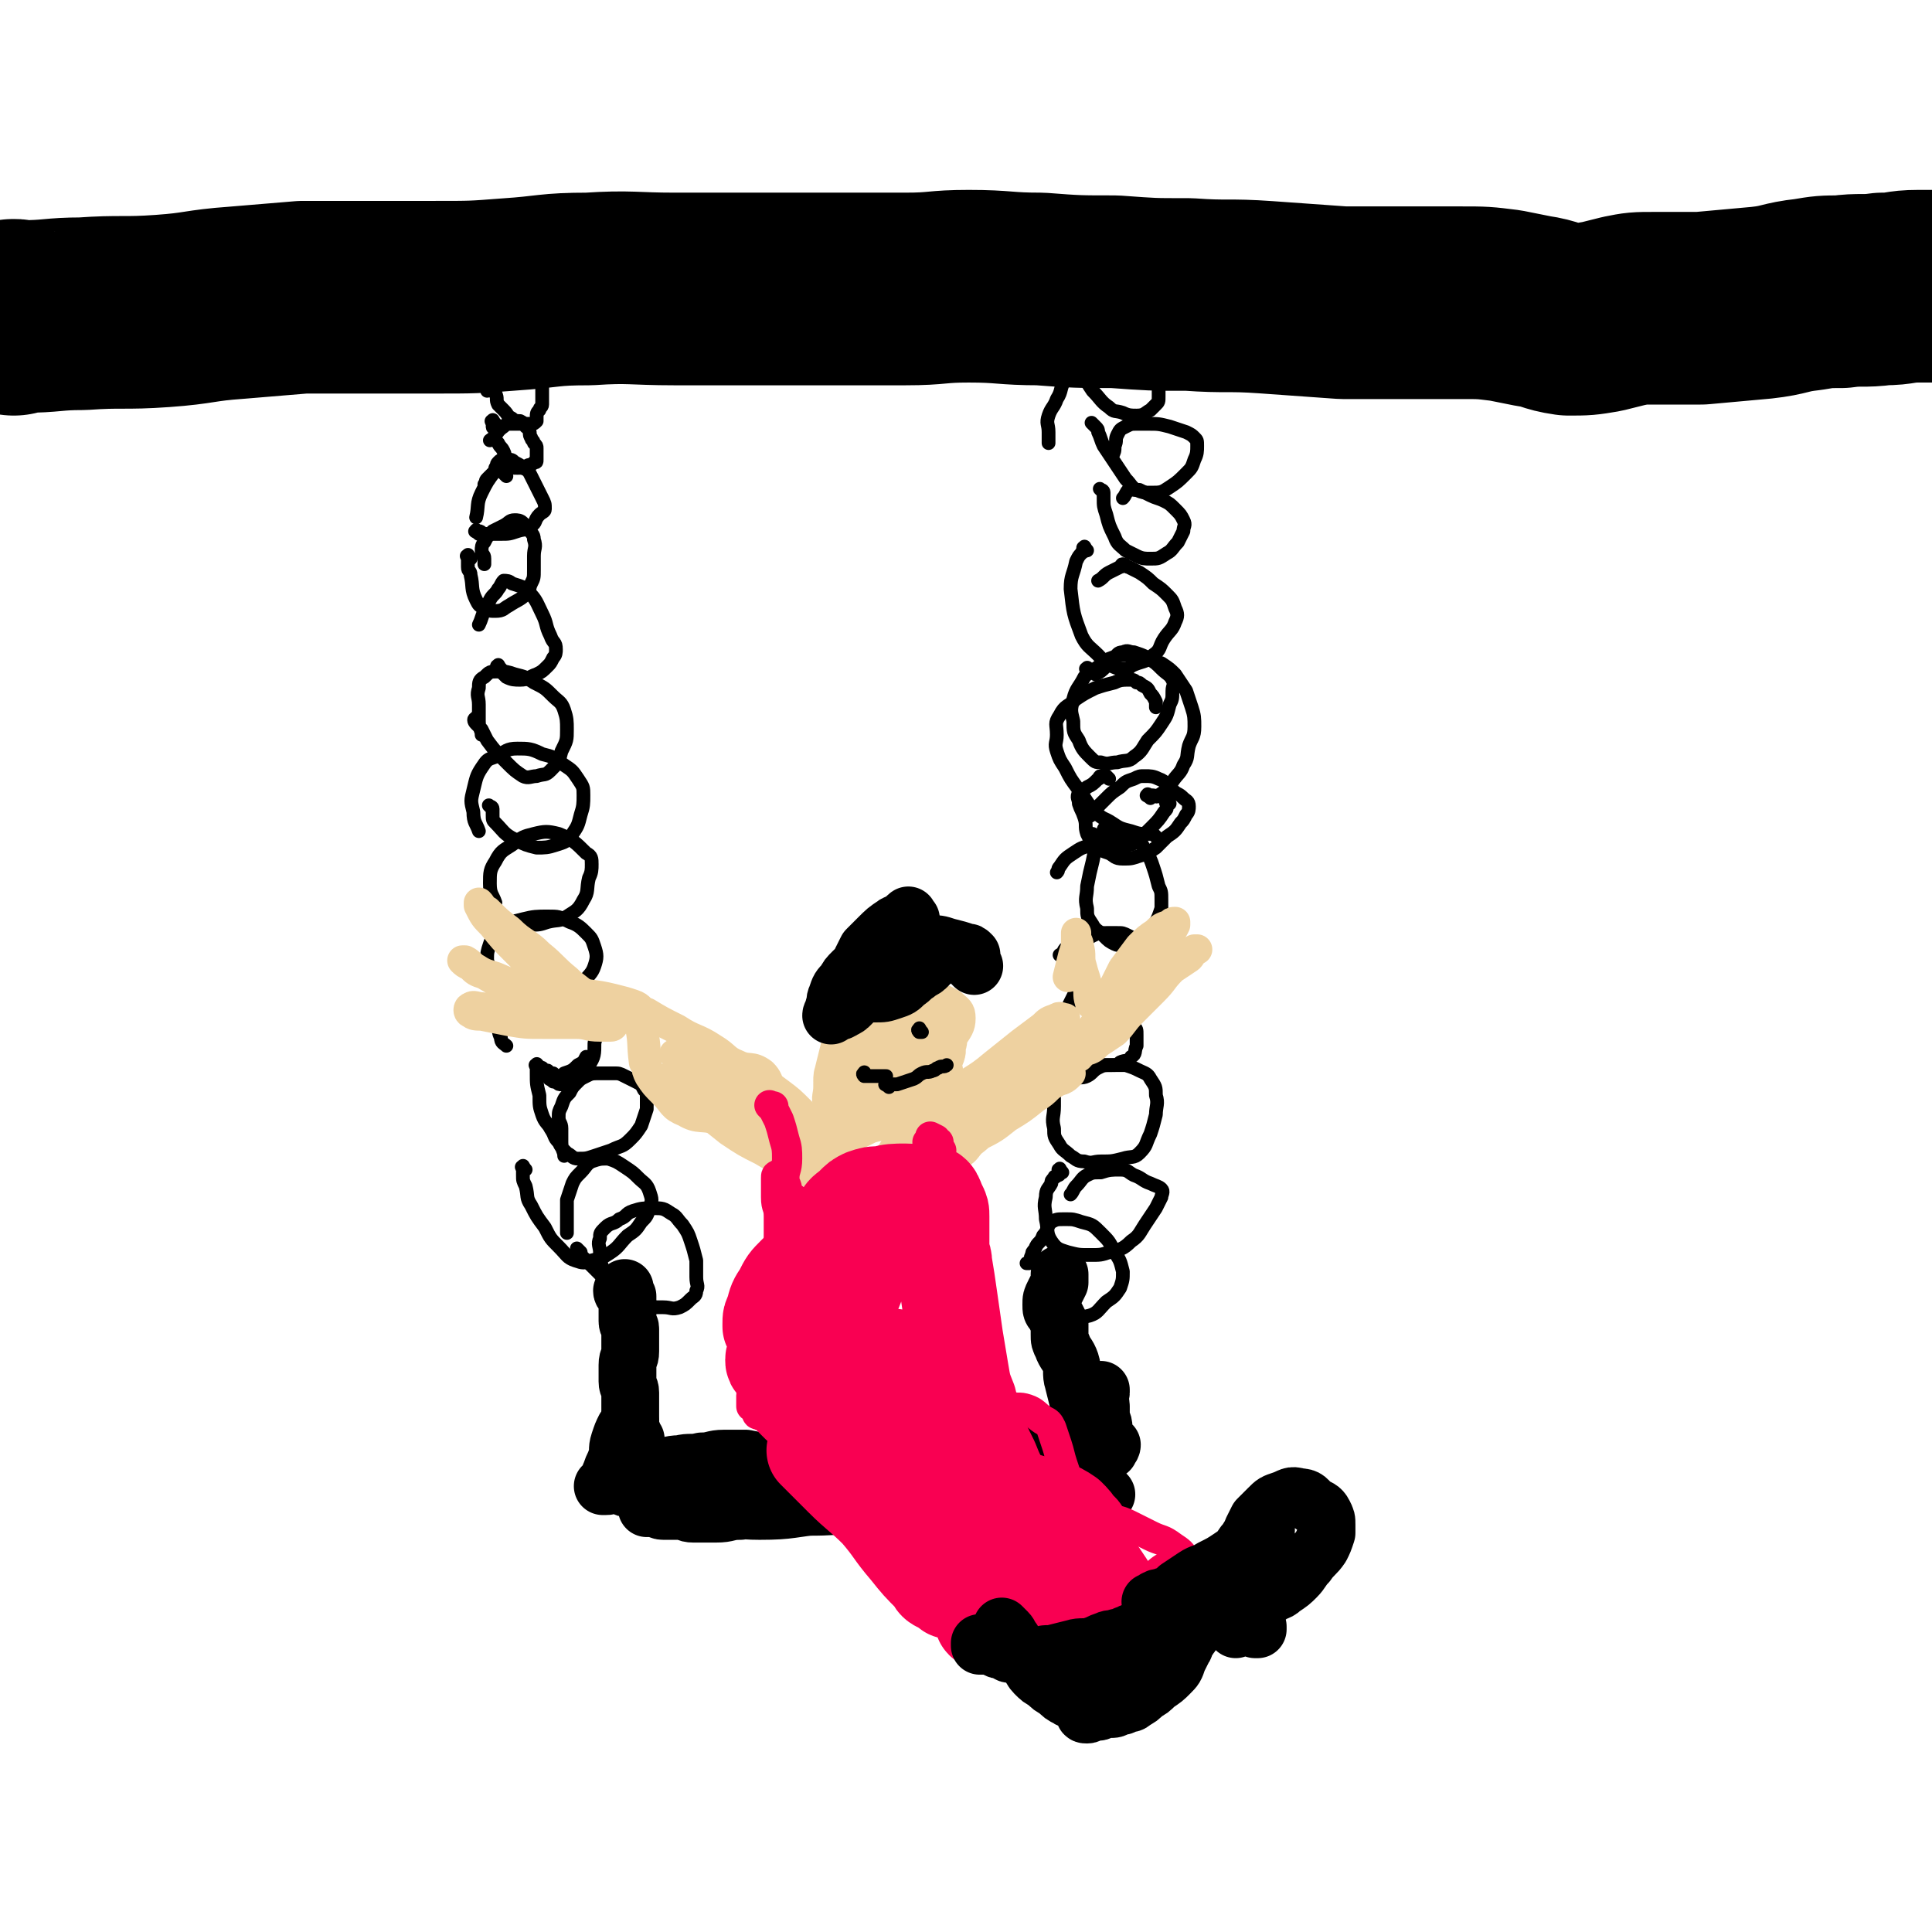 <svg viewBox='0 0 702 702' version='1.1' xmlns='http://www.w3.org/2000/svg' xmlns:xlink='http://www.w3.org/1999/xlink'><g fill='none' stroke='#000000' stroke-width='5' stroke-linecap='round' stroke-linejoin='round'><path d='M179,129c-1,-1 -2,-1 -1,-1 0,-1 1,0 1,0 0,0 0,1 0,1 0,1 0,1 0,1 0,1 0,1 0,2 0,4 0,4 0,7 0,2 1,2 1,4 1,2 0,2 1,4 1,1 1,1 2,2 2,2 1,2 3,3 1,1 2,1 3,1 2,1 1,1 3,1 0,0 1,0 1,0 1,0 1,0 2,-1 0,0 0,-1 0,-1 0,-2 0,-2 1,-3 0,-1 1,-1 1,-2 0,-1 0,-1 0,-3 0,-2 0,-2 0,-4 0,-1 0,-2 0,-3 -1,-2 -1,-2 -2,-4 -1,-1 0,-2 -1,-3 -1,-1 -1,-1 -2,-2 -1,-1 -1,-1 -2,-1 -1,0 -1,0 -2,0 -1,0 -1,0 -2,0 -1,0 -1,0 -2,0 -1,0 -1,0 -2,0 0,0 -1,0 -1,0 0,0 0,1 0,1 0,1 0,1 0,1 0,1 0,1 -1,2 0,1 0,1 -1,2 0,1 -1,1 -1,2 -1,2 -1,2 -1,4 0,1 0,2 0,3 '/><path d='M180,154c-1,-1 -1,-2 -1,-1 -1,0 0,0 0,1 0,0 0,1 0,1 0,1 1,0 1,1 0,0 0,1 0,1 0,1 0,1 0,2 0,1 0,1 1,2 1,2 1,1 2,3 1,2 0,3 2,5 1,1 1,1 3,1 2,0 2,0 4,-1 1,0 1,0 2,-1 1,0 1,0 1,-1 0,-1 0,-1 0,-2 0,-1 0,-1 0,-2 0,-1 0,-1 -1,-2 0,-1 -1,-1 -1,-2 -1,-1 0,-2 -1,-3 0,-1 0,0 -1,-1 0,0 0,-1 -1,-1 -1,0 -1,0 -2,0 -1,0 -1,0 -2,0 -2,0 -2,0 -3,1 -3,2 -2,3 -5,5 '/><path d='M184,173c-1,-1 -1,-1 -1,-1 -1,-1 0,0 0,0 0,-1 0,-1 -1,-2 0,0 -1,0 -1,0 -1,0 -1,0 -1,1 -3,4 -3,4 -5,8 -2,4 -1,5 -2,9 '/><path d='M174,194c-1,-1 -2,-1 -1,-1 0,-1 0,0 1,0 1,0 1,1 2,1 3,0 3,0 6,0 3,0 3,0 6,-1 3,-1 3,0 5,-2 2,-1 1,-2 3,-4 1,-1 2,-1 2,-2 0,-2 0,-2 -1,-4 -1,-2 -1,-2 -2,-4 -1,-2 -1,-2 -2,-4 -1,-2 -1,-2 -3,-3 -1,-1 -1,-1 -3,-2 -1,-1 -1,-1 -3,-1 0,0 -1,0 -1,0 -1,0 -1,0 -2,1 -1,1 0,1 -1,2 0,1 0,1 -1,2 -1,1 -1,1 -2,2 -1,1 0,1 -1,2 '/><path d='M171,203c-1,-1 -1,-2 -1,-1 -1,0 0,0 0,1 0,1 0,2 0,3 0,2 1,1 1,3 1,4 0,5 2,9 1,2 1,2 3,3 2,1 2,1 4,1 3,0 3,-1 5,-2 3,-2 4,-2 6,-4 2,-2 1,-2 2,-4 1,-2 1,-2 1,-5 0,-2 0,-2 0,-5 0,-3 1,-3 0,-6 0,-2 -1,-2 -2,-4 -1,-1 -1,-1 -2,-2 -1,-1 -2,-1 -3,-1 -2,0 -2,1 -4,2 -2,1 -2,1 -4,2 -2,2 -2,2 -3,4 -1,1 -1,2 -1,3 0,2 1,1 1,3 0,1 0,1 0,2 '/><path d='M182,243c-1,-1 -1,-2 -1,-1 -1,0 0,0 0,1 0,1 1,1 1,1 1,1 1,1 2,2 2,1 3,1 5,1 3,0 3,-1 6,-2 2,-1 2,-1 4,-3 1,-1 1,-1 2,-3 1,-1 1,-2 1,-3 0,-3 -1,-2 -2,-5 -2,-4 -1,-4 -3,-8 -2,-4 -2,-5 -5,-8 -2,-2 -3,-2 -6,-3 -1,-1 -2,-1 -3,-1 -1,1 -1,2 -2,3 -1,2 -2,2 -3,4 -1,2 -1,2 -2,4 -1,2 -1,3 -2,5 '/><path d='M174,262c-1,-1 -1,-2 -1,-1 -1,0 -1,1 0,2 1,1 1,1 2,2 1,2 1,2 2,4 3,4 3,4 7,8 3,3 3,3 6,5 2,1 3,0 5,0 3,-1 3,0 5,-2 3,-3 3,-3 4,-7 2,-4 2,-4 2,-8 0,-3 0,-4 -1,-7 -1,-3 -2,-3 -4,-5 -3,-3 -3,-3 -7,-5 -3,-2 -3,-2 -7,-3 -3,-1 -3,-1 -6,-1 -3,0 -3,0 -5,2 -2,1 -2,2 -2,4 -1,3 0,3 0,6 0,3 0,3 0,6 0,3 1,3 1,5 '/><path d='M179,294c-1,-1 -2,-2 -1,-1 0,0 1,0 1,1 0,1 0,1 0,2 0,2 0,2 1,3 3,3 3,4 7,6 4,2 4,2 8,3 3,0 4,0 7,-1 3,-1 4,-1 6,-4 2,-3 2,-3 3,-7 1,-3 1,-4 1,-7 0,-3 0,-3 -2,-6 -2,-3 -2,-3 -5,-5 -4,-3 -4,-3 -8,-4 -4,-2 -5,-2 -9,-2 -4,0 -4,1 -8,3 -3,1 -3,1 -5,4 -2,3 -2,4 -3,8 -1,4 -1,4 0,8 0,4 1,4 2,7 '/><path d='M190,336c-1,-1 -2,-1 -1,-1 0,-1 0,0 1,0 2,1 1,1 3,1 3,0 3,0 6,-1 4,-1 4,0 7,-2 3,-2 4,-2 6,-6 2,-3 1,-4 2,-8 1,-2 1,-3 1,-5 0,-2 0,-3 -2,-4 -4,-4 -5,-5 -10,-7 -4,-1 -5,-1 -9,0 -4,1 -4,1 -8,4 -3,2 -4,2 -6,6 -2,3 -2,4 -2,8 0,4 1,4 2,7 '/><path d='M193,352c-1,-1 -1,-1 -1,-1 -1,-1 0,0 0,0 0,1 0,1 0,2 0,1 0,1 0,2 1,3 1,3 2,5 2,2 2,3 4,4 2,1 2,0 4,0 3,-1 3,0 5,-2 3,-2 3,-2 5,-5 2,-3 3,-3 4,-6 1,-3 1,-4 0,-7 -1,-3 -1,-3 -3,-5 -2,-2 -3,-3 -6,-4 -4,-2 -4,-2 -8,-2 -4,0 -5,0 -9,1 -4,1 -5,1 -8,4 -3,2 -3,2 -4,5 -1,3 -1,3 -1,6 1,3 1,3 3,6 1,1 2,1 3,2 '/><path d='M201,393c-1,-1 -2,-1 -1,-1 0,-1 0,0 1,0 1,0 0,1 1,1 1,1 1,1 2,1 2,0 3,0 5,-2 3,-2 3,-2 5,-5 2,-3 2,-4 2,-8 1,-4 1,-5 0,-9 0,-3 0,-3 -2,-6 -2,-3 -2,-4 -5,-5 -3,-2 -4,-1 -8,-1 -5,0 -5,0 -9,2 -4,2 -3,3 -6,6 -2,3 -3,3 -4,6 -1,2 -1,3 0,5 0,2 1,2 2,3 '/><path d='M197,389c-1,-1 -2,-1 -1,-1 0,-1 0,0 1,0 0,0 0,0 0,0 1,1 1,1 2,1 1,1 1,1 2,1 1,1 1,1 2,1 1,0 1,0 2,-1 3,-1 3,-1 5,-3 2,-1 2,-1 3,-3 '/><path d='M196,388c-1,-1 -1,-2 -1,-1 -1,0 0,0 0,1 0,0 0,1 0,1 0,1 0,1 0,1 0,4 0,4 1,8 0,4 0,4 1,7 1,3 2,3 3,5 2,3 1,3 3,5 1,2 1,2 3,4 2,1 2,2 4,2 3,0 3,0 6,-1 3,-1 3,-1 6,-2 4,-2 4,-1 7,-4 2,-2 2,-2 4,-5 1,-3 1,-3 2,-6 0,-2 0,-2 0,-4 0,-2 0,-2 -1,-3 -1,-2 -1,-2 -3,-3 -2,-1 -2,-1 -4,-2 -2,-1 -2,-1 -4,-1 -2,0 -3,0 -5,0 -3,0 -3,0 -5,1 -2,1 -2,1 -3,2 -2,2 -2,2 -3,4 -2,2 -2,2 -3,5 -1,2 -1,2 -1,4 0,2 1,2 1,4 0,2 0,3 0,5 0,3 1,3 1,5 '/><path d='M191,425c-1,-1 -1,-2 -1,-1 -1,0 0,0 0,1 0,1 0,1 0,2 0,2 0,2 1,4 1,4 0,4 2,7 2,4 2,4 5,8 2,4 2,4 5,7 3,3 3,4 6,5 3,1 3,1 6,0 4,-1 4,-1 7,-3 3,-2 3,-3 6,-6 3,-2 3,-2 5,-5 2,-2 2,-2 3,-5 1,-3 1,-3 0,-6 -1,-3 -2,-3 -4,-5 -2,-2 -2,-2 -5,-4 -3,-2 -3,-2 -6,-3 -3,0 -3,0 -6,1 -2,1 -2,2 -4,4 -2,2 -2,2 -3,4 -1,3 -1,3 -2,6 0,2 0,3 0,5 0,3 0,3 0,5 0,1 0,1 0,2 '/><path d='M211,455c-1,-1 -2,-2 -1,-1 0,0 0,0 1,1 0,0 0,1 0,1 1,1 1,1 2,2 3,3 3,3 6,6 4,3 4,3 8,6 3,2 3,3 7,4 3,1 3,1 7,1 3,0 3,1 6,0 2,-1 2,-1 4,-3 1,-1 2,-1 2,-3 1,-2 0,-2 0,-5 0,-3 0,-3 0,-6 -1,-4 -1,-4 -2,-7 -1,-3 -1,-3 -3,-6 -2,-2 -2,-3 -4,-4 -3,-2 -3,-2 -7,-2 -3,0 -4,0 -7,1 -3,1 -2,2 -5,3 -2,2 -3,1 -5,3 -2,2 -2,2 -2,4 -1,2 0,3 0,5 0,3 0,3 1,6 1,4 1,4 3,7 1,3 2,3 3,6 '/><path d='M392,130c-1,-1 -1,-1 -1,-1 -1,-1 0,-1 0,-1 0,1 0,1 0,2 1,3 1,3 2,5 2,4 2,4 4,7 3,3 3,4 6,6 2,2 2,1 5,2 2,1 3,1 5,1 3,0 3,-1 5,-2 1,-1 1,-1 2,-2 1,-1 1,-1 1,-3 0,-1 0,-2 0,-3 -1,-3 -1,-3 -2,-5 -1,-3 -1,-3 -3,-5 -2,-1 -2,-1 -5,-1 -3,0 -4,0 -7,0 -4,0 -4,0 -7,1 -3,1 -4,0 -6,2 -3,2 -2,2 -4,5 -2,3 -1,4 -3,7 -1,3 -2,3 -3,6 -1,3 0,3 0,6 0,2 0,2 0,4 '/><path d='M398,155c-1,-1 -2,-2 -1,-1 0,0 0,0 1,1 1,1 1,1 1,2 1,2 1,3 2,5 2,3 2,3 4,6 2,3 2,3 4,6 2,2 2,3 4,4 2,1 3,1 5,1 4,0 4,0 7,-2 3,-2 3,-2 6,-5 2,-2 2,-2 3,-5 1,-2 1,-3 1,-5 0,-2 0,-2 -1,-3 -1,-1 -1,-1 -3,-2 -3,-1 -3,-1 -6,-2 -4,-1 -4,-1 -8,-1 -2,0 -2,0 -4,0 -2,0 -2,0 -4,1 -2,1 -2,1 -3,3 -1,2 0,2 -1,4 0,2 0,2 -1,4 '/><path d='M401,179c-1,-1 -2,-2 -1,-1 0,0 1,0 1,1 0,1 0,1 0,2 0,3 0,3 1,6 1,4 1,4 3,8 1,3 2,3 4,5 2,1 2,1 4,2 2,1 3,1 5,1 3,0 3,0 6,-2 2,-1 2,-2 4,-4 1,-2 1,-2 2,-4 0,-2 1,-2 0,-4 -1,-2 -1,-2 -3,-4 -2,-2 -2,-2 -4,-3 -2,-1 -3,-1 -5,-2 -2,-1 -2,-1 -4,-2 -1,0 -1,0 -2,0 -1,0 -1,-1 -2,0 -1,1 -1,2 -2,3 '/><path d='M395,200c-1,-1 -1,-2 -1,-1 -1,0 0,0 0,1 0,1 -1,0 -1,1 -1,1 -1,1 -2,3 -1,5 -2,5 -2,10 1,9 1,9 4,17 2,4 3,4 6,7 2,2 2,3 5,4 2,1 3,1 5,1 1,0 1,0 2,-1 4,-2 5,-1 8,-4 3,-2 2,-3 4,-6 2,-3 3,-3 4,-6 1,-2 1,-3 0,-5 -1,-3 -1,-3 -3,-5 -2,-2 -2,-2 -5,-4 -2,-2 -2,-2 -5,-4 -2,-1 -2,-1 -4,-2 -1,0 -1,-1 -2,-1 -1,0 0,1 -1,1 -2,1 -2,1 -4,2 -2,1 -2,2 -4,3 '/><path d='M396,244c-1,-1 -1,-2 -1,-1 -1,0 0,0 0,1 0,1 0,1 -1,2 -2,4 -3,4 -4,8 -1,4 -1,4 0,8 0,4 0,4 2,7 1,3 2,4 4,6 2,2 2,2 4,2 3,1 3,0 6,0 3,-1 4,0 6,-2 3,-2 3,-3 5,-6 3,-3 3,-3 5,-6 2,-3 2,-3 3,-7 1,-2 1,-2 1,-5 0,-2 1,-2 0,-4 -1,-2 -2,-2 -4,-4 -2,-2 -2,-2 -5,-4 -2,-1 -2,-1 -5,-2 -2,0 -2,-1 -4,0 -2,0 -2,1 -3,2 -2,1 -1,2 -3,3 -2,2 -2,2 -4,3 '/><path d='M420,304c-1,-1 -1,-1 -1,-1 -1,-1 -1,0 -1,0 0,0 -1,0 -1,0 -3,0 -3,0 -6,-1 -4,-1 -4,-1 -7,-3 -3,-2 -3,-1 -6,-4 -3,-3 -3,-4 -6,-8 -3,-4 -3,-4 -5,-8 -2,-3 -2,-3 -3,-6 -1,-3 0,-3 0,-6 0,-4 -1,-4 1,-7 2,-4 3,-3 6,-6 3,-2 3,-2 7,-4 3,-1 3,-1 7,-2 2,-1 3,-1 5,-1 2,0 2,0 3,1 1,0 1,0 2,1 2,1 2,1 3,3 1,1 1,1 2,3 0,1 0,1 0,2 '/><path d='M425,292c-1,-1 -1,-2 -1,-1 -1,0 0,1 0,2 0,1 0,1 -1,2 -2,3 -2,3 -5,6 -2,2 -2,2 -5,4 -1,1 -1,2 -3,2 -2,1 -2,1 -4,0 -3,-1 -3,-2 -6,-3 -1,-1 -2,0 -3,-1 -1,0 -1,0 -2,-1 '/><path d='M418,290c-1,-1 -2,-1 -1,-1 0,-1 0,0 1,0 0,0 1,0 1,0 1,0 1,1 2,0 3,-2 3,-2 5,-5 2,-3 3,-3 4,-6 2,-3 1,-3 2,-7 1,-3 2,-3 2,-7 0,-3 0,-4 -1,-7 -1,-3 -1,-3 -2,-6 -2,-3 -2,-3 -4,-6 -2,-2 -2,-2 -5,-4 -3,-1 -3,-1 -6,-2 -3,-1 -3,-1 -6,-1 -3,0 -3,0 -6,1 -3,1 -3,2 -6,4 '/><path d='M403,283c-1,-1 -1,-1 -1,-1 -1,-1 -1,0 -2,0 -1,0 0,1 -1,1 -2,2 -2,2 -4,3 -1,1 -2,1 -3,2 -1,2 0,2 0,4 1,3 1,2 2,5 1,3 0,3 1,6 1,2 1,2 3,4 2,2 2,2 5,3 2,1 2,2 5,2 3,0 3,0 6,-1 3,-1 3,-1 6,-3 2,-2 2,-2 4,-4 3,-2 3,-2 5,-5 1,-1 1,-1 2,-3 1,-1 1,-2 1,-3 0,-2 -1,-2 -2,-3 -2,-2 -2,-1 -4,-3 -3,-2 -2,-3 -5,-4 -2,-1 -3,-1 -5,-1 -2,0 -2,0 -4,1 -3,1 -3,1 -5,3 -3,2 -3,2 -5,4 -2,2 -2,2 -4,4 -1,2 -1,2 -3,3 '/><path d='M404,301c-1,-1 -1,-2 -1,-1 -1,0 0,0 0,1 0,0 0,0 0,0 0,0 -1,0 -1,0 -1,0 -1,0 -1,1 -1,1 -1,1 -1,2 -2,4 -2,4 -3,9 -1,4 -1,4 -2,9 0,4 -1,4 0,8 0,3 0,3 2,6 1,2 2,2 4,4 2,2 2,2 4,3 2,1 3,0 5,0 2,0 2,0 4,-1 2,-1 2,-1 3,-3 2,-2 2,-2 3,-4 1,-2 1,-2 2,-5 0,-1 0,-2 0,-3 0,-3 0,-3 -1,-5 -1,-4 -1,-4 -2,-7 -1,-3 -1,-3 -3,-6 -1,-2 -1,-3 -3,-4 -2,-1 -2,-1 -4,-1 -3,0 -3,0 -6,1 -3,1 -3,1 -6,2 -4,1 -4,1 -7,3 -3,2 -3,2 -5,5 -1,1 0,1 -1,2 '/><path d='M396,340c-1,-1 -1,-2 -1,-1 -1,0 -1,0 -1,1 0,1 -1,0 -1,1 -1,1 -1,1 -1,3 0,4 0,4 0,8 1,5 1,5 2,9 1,3 0,4 2,6 2,2 2,2 5,3 2,1 3,1 5,0 3,-1 3,-1 5,-3 2,-2 2,-2 3,-5 1,-3 1,-3 2,-7 0,-2 0,-3 0,-5 0,-2 0,-2 -1,-4 -1,-2 -1,-2 -2,-4 -1,-1 -1,-1 -3,-2 -2,-1 -2,-1 -4,-1 -2,0 -2,0 -4,0 -3,0 -3,0 -5,1 -2,1 -1,1 -3,2 -3,1 -3,1 -6,2 -2,1 -1,2 -3,3 '/><path d='M415,367c-1,-1 -1,-1 -1,-1 -1,-1 0,-1 0,-1 0,0 -1,0 -1,0 -1,0 0,0 -1,-1 0,0 0,-1 -1,-1 -1,-1 -1,-1 -2,-1 -3,-2 -3,-2 -7,-3 -3,-1 -4,-1 -7,-1 -2,0 -2,1 -4,2 -1,2 -1,2 -2,4 -1,2 -1,2 -1,4 0,3 0,4 0,7 0,2 0,2 0,4 1,2 0,2 2,4 2,2 2,2 5,3 2,1 2,1 5,1 2,0 2,0 4,0 2,0 2,0 3,-1 2,-1 3,0 4,-2 2,-1 1,-2 2,-4 0,-2 0,-2 0,-4 0,-2 0,-2 -1,-3 -1,-1 -1,-1 -2,-2 -1,-1 -2,-1 -3,-2 -1,-1 -1,-1 -2,-2 -1,-1 -2,-1 -3,-1 -2,0 -2,1 -3,2 -2,1 -1,2 -3,3 -1,2 -1,2 -3,3 -1,1 -1,1 -2,2 '/><path d='M384,396c-1,-1 -1,-2 -1,-1 -1,0 0,0 0,1 0,3 0,3 0,6 0,4 -1,4 0,8 0,3 0,3 2,6 1,2 2,2 4,4 2,1 2,2 5,2 3,1 3,0 6,0 4,0 4,0 8,-1 3,-1 4,0 6,-2 3,-3 2,-3 4,-7 1,-3 1,-3 2,-7 0,-3 1,-4 0,-7 0,-3 0,-3 -2,-6 -1,-2 -2,-2 -4,-3 -2,-1 -2,-1 -5,-2 -2,0 -3,0 -5,0 -3,0 -3,0 -5,1 -2,1 -2,2 -4,3 -2,1 -3,0 -5,1 -2,1 -1,2 -3,3 '/><path d='M386,426c-1,-1 -1,-2 -1,-1 -1,0 0,0 0,1 0,1 0,1 -1,1 0,1 -1,0 -1,1 -1,1 -1,1 -1,2 -1,2 -2,2 -2,5 -1,4 0,4 0,8 1,4 0,5 2,8 2,3 3,3 6,4 4,1 4,1 8,1 4,0 4,0 7,-1 4,-1 5,-1 8,-4 3,-2 3,-3 5,-6 2,-3 2,-3 4,-6 1,-2 1,-2 2,-4 0,-1 1,-2 0,-3 -1,-1 -2,-1 -4,-2 -3,-1 -3,-2 -6,-3 -2,-1 -2,-2 -5,-2 -3,0 -4,0 -7,1 -3,0 -3,0 -5,1 -2,1 -2,2 -4,4 -1,1 -1,2 -2,3 '/><path d='M379,472c-1,-1 -2,-2 -1,-1 0,0 0,0 1,1 1,1 0,1 1,2 1,1 1,1 2,1 3,2 3,2 6,3 4,1 4,1 8,0 3,-1 3,-2 6,-5 3,-2 3,-2 5,-5 1,-3 1,-3 1,-6 -1,-4 -1,-4 -3,-7 -2,-4 -2,-4 -5,-7 -3,-3 -3,-3 -7,-4 -3,-1 -3,-1 -6,-1 -3,0 -3,0 -5,1 -2,2 -1,3 -3,5 -1,3 -2,2 -3,5 -1,1 -1,1 -1,2 -1,1 0,2 -1,3 0,0 0,0 -1,0 '/></g>
<g fill='none' stroke='#000000' stroke-width='70' stroke-linecap='round' stroke-linejoin='round'><path d='M5,116c-1,-1 -2,-1 -1,-1 1,-1 2,0 4,0 11,0 11,-1 22,-1 14,-1 15,0 29,-1 14,-1 13,-2 27,-3 12,-1 12,-1 24,-2 11,0 12,0 23,0 13,0 13,0 25,0 14,0 14,0 27,-1 15,-1 14,-2 29,-2 15,-1 16,0 31,0 16,0 16,0 31,0 14,0 14,0 28,0 13,0 13,0 25,0 12,0 11,-1 23,-1 13,0 13,1 26,1 13,1 14,1 27,1 14,1 13,1 27,1 14,1 14,0 28,1 14,1 14,1 28,2 12,0 12,0 24,0 10,0 10,0 19,0 8,0 8,0 16,1 5,1 5,1 10,2 7,1 6,2 13,3 6,0 6,0 12,-1 4,-1 4,-1 8,-2 5,-1 5,-1 11,-1 8,0 9,0 17,0 11,-1 11,-1 22,-2 9,-1 8,-2 17,-3 6,-1 6,-1 12,-1 7,-1 8,0 15,-1 7,0 6,-1 13,-1 3,0 4,0 7,0 1,0 1,0 1,0 '/></g>
<g fill='none' stroke='#000000' stroke-width='21' stroke-linecap='round' stroke-linejoin='round'><path d='M261,541c-1,-1 -1,-1 -1,-1 -1,-1 0,-1 0,-1 0,0 1,0 1,0 1,0 1,0 1,-1 0,0 0,0 0,0 1,0 1,0 1,0 1,0 1,0 1,0 1,0 1,0 1,0 1,0 0,1 1,1 4,0 4,-1 8,-1 4,0 4,0 8,0 5,0 5,0 10,0 5,0 5,1 10,1 5,0 6,0 11,0 8,0 8,0 15,0 9,-1 9,-1 17,-2 8,-1 8,-2 15,-2 5,0 4,1 9,2 3,0 4,0 7,0 2,0 2,0 4,-1 0,0 0,0 0,0 -1,1 -1,1 -2,1 -2,0 -3,1 -5,0 -4,-1 -3,-2 -7,-3 -4,-2 -4,-3 -9,-3 -7,0 -7,2 -14,3 -10,1 -11,0 -21,1 -9,1 -9,1 -18,2 -7,1 -7,2 -14,3 -6,1 -6,1 -13,1 -4,0 -4,0 -8,0 -4,0 -4,1 -8,1 -3,0 -3,0 -6,0 -2,0 -3,0 -5,0 -2,0 -2,1 -3,1 0,0 1,0 1,0 2,0 2,0 4,0 4,0 4,0 7,0 6,0 6,1 12,1 7,0 8,0 15,0 10,0 10,-1 20,-1 12,0 13,-1 25,0 12,0 11,1 23,2 10,1 10,1 20,1 8,0 8,0 16,-1 4,-1 4,-1 8,-2 2,0 3,0 4,0 0,0 -1,-1 -2,-1 -3,0 -4,0 -7,0 -7,0 -6,1 -13,1 -9,1 -9,1 -18,1 -13,1 -13,0 -26,1 -15,1 -15,1 -30,2 -12,1 -12,0 -24,1 -7,0 -7,0 -13,1 -5,0 -4,1 -9,1 -4,0 -4,0 -8,0 -3,0 -2,-1 -5,-1 -3,0 -3,0 -6,0 -2,0 -1,-1 -3,-1 -1,0 -1,0 -2,0 0,0 -1,0 -1,0 1,0 2,0 4,0 4,0 4,0 8,0 7,0 7,0 13,0 8,0 8,1 16,1 12,0 11,-1 23,-2 14,-1 15,-1 29,-2 13,-1 13,-2 26,-3 6,-1 7,0 13,-1 4,0 4,-1 8,-1 0,0 1,0 1,0 -1,0 -2,0 -4,0 -4,-1 -4,-2 -8,-2 -6,-1 -7,0 -13,0 -12,1 -11,1 -23,2 -11,1 -12,1 -23,2 -11,1 -11,1 -22,2 -6,1 -6,1 -12,2 -4,0 -4,1 -8,0 -3,0 -3,-1 -6,-2 -3,-1 -3,0 -6,-1 -3,-1 -2,-1 -5,-2 -2,-1 -2,0 -4,-1 -2,0 -2,-1 -4,-1 -2,0 -2,1 -4,2 -2,0 -2,0 -4,0 -2,0 -2,0 -4,-1 -2,0 -1,-1 -3,-1 -1,0 -1,1 -3,1 0,0 -1,0 -1,0 0,0 1,0 1,0 1,0 1,0 1,-1 1,-2 0,-2 1,-4 1,-3 1,-2 2,-5 1,-3 0,-3 1,-6 1,-3 1,-3 2,-5 1,-1 2,-2 2,-2 0,0 -1,1 -1,2 0,1 0,2 0,3 0,2 -1,2 -1,4 0,2 0,2 0,4 0,3 1,2 1,5 0,2 0,2 0,4 0,0 0,0 0,0 0,0 0,-1 0,-1 0,-1 1,-1 1,-2 0,-1 0,-1 0,-2 0,-2 -1,-1 -1,-3 0,0 0,-1 0,-1 0,0 0,0 -1,0 0,0 -1,0 -1,0 0,0 1,0 1,0 1,0 1,0 1,0 1,0 1,0 1,0 1,0 1,1 2,1 2,1 2,1 4,1 2,1 2,1 5,1 3,0 3,-1 7,-1 4,-1 4,0 8,-1 4,0 4,-1 8,-1 4,0 4,0 8,0 5,1 5,1 10,2 5,1 5,1 11,1 5,0 5,0 10,0 4,0 3,-1 7,-1 4,-1 4,0 8,-1 4,0 4,0 7,-1 5,-1 4,-1 9,-2 4,-1 4,0 8,-1 4,0 4,-1 8,-1 3,0 4,0 7,0 2,0 2,0 4,0 4,0 4,0 7,0 4,0 4,0 8,0 3,0 3,0 6,0 3,0 3,0 5,0 2,0 1,-1 3,-1 2,0 2,0 4,0 2,0 2,-1 4,-1 1,0 1,0 2,0 1,0 1,-1 2,-1 1,0 1,1 1,1 1,1 0,1 1,1 0,0 1,0 1,0 0,0 0,1 -1,1 0,0 0,0 0,0 0,1 0,1 0,1 0,0 0,0 0,0 0,0 0,0 0,0 -1,-1 -1,0 -1,0 0,0 0,0 0,-1 0,0 0,-1 0,-1 0,-1 -1,-1 -1,-2 0,-2 0,-2 0,-4 0,-3 -1,-2 -1,-5 0,-1 0,-2 0,-3 0,-2 -1,-1 -1,-3 0,-1 0,-1 0,-2 0,0 0,-1 0,-1 0,0 1,0 1,0 0,0 0,1 0,1 0,1 -1,0 -1,1 0,1 0,1 0,2 0,3 -1,2 -1,5 0,2 0,3 0,5 0,2 -1,2 -1,4 0,2 0,3 0,5 0,1 0,1 0,2 0,1 0,2 0,2 0,0 0,-1 0,-2 0,-1 1,-1 1,-2 0,-2 0,-2 0,-5 0,-2 0,-2 0,-4 0,-2 -1,-1 -1,-3 0,-1 0,-1 0,-2 0,0 0,0 0,-1 0,0 0,0 0,0 0,0 0,0 -1,0 '/><path d='M231,523c-1,-1 -1,-1 -1,-1 -1,-1 -1,0 -1,0 0,0 1,0 1,-1 0,0 -1,0 -1,-1 0,-1 0,-1 0,-2 0,-3 0,-3 0,-7 0,-2 0,-3 0,-5 0,-2 -1,-2 -1,-4 0,-3 0,-3 0,-6 0,-3 1,-2 1,-5 0,-2 0,-2 0,-5 0,-1 0,-2 0,-3 0,-2 -1,-1 -1,-3 0,-1 0,-1 0,-2 0,-1 0,-1 0,-2 0,0 0,0 0,-1 0,-1 0,-1 0,-2 0,-1 0,-1 0,-2 -1,-1 -2,-1 -2,-2 0,0 1,0 1,-1 '/><path d='M393,515c-1,-1 -1,-1 -1,-1 -1,-1 0,-1 0,-1 0,-1 0,-2 0,-3 -1,-4 -1,-4 -2,-8 -1,-3 0,-4 -1,-7 -1,-3 -2,-3 -3,-6 -1,-2 -1,-2 -1,-4 0,-2 0,-2 0,-4 -1,-2 -1,-2 -2,-4 -1,-1 -1,-1 -1,-3 0,-2 0,-2 1,-4 1,-2 1,-2 2,-4 0,-1 0,-1 0,-3 '/></g>
<g fill='none' stroke='#EED1A0' stroke-width='11' stroke-linecap='round' stroke-linejoin='round'><path d='M314,385c-1,-1 -1,-2 -1,-1 -1,0 0,1 0,1 0,0 1,0 1,0 1,0 1,1 1,1 0,0 0,0 0,0 1,-2 1,-2 2,-5 1,-3 1,-3 1,-6 0,-2 1,-3 0,-5 -1,-2 -1,-2 -3,-3 -1,0 -1,0 -2,0 -2,1 -2,1 -3,2 -2,3 -2,3 -3,6 -2,3 -2,3 -3,7 -1,2 -1,3 0,5 0,2 1,2 2,4 1,1 1,1 2,1 2,0 2,0 4,0 3,-1 3,-1 5,-2 2,-1 2,-1 4,-2 1,-1 1,-1 2,-3 0,-1 1,-2 0,-3 -1,-1 -2,-1 -4,-2 -3,-1 -2,-3 -5,-3 -2,0 -3,1 -5,2 -3,2 -3,2 -5,4 -2,2 -1,2 -2,5 -1,2 -1,3 -1,5 0,2 1,2 2,4 1,1 2,2 3,2 2,0 2,-1 3,-2 2,-1 1,-2 3,-3 2,-2 3,-1 5,-4 2,-3 1,-3 2,-7 1,-3 1,-3 1,-6 0,-2 0,-2 -1,-4 -1,-1 -1,-1 -2,-2 -1,-1 -2,-2 -3,-1 -2,2 -2,3 -4,6 -2,4 -3,4 -4,8 -2,4 -1,4 -2,9 -1,2 -1,2 -1,5 0,2 0,2 0,4 0,1 0,2 1,2 1,1 2,1 3,0 2,-1 2,-2 4,-4 3,-3 3,-3 5,-7 2,-3 2,-3 3,-7 1,-3 1,-4 1,-7 0,-2 -1,-2 -2,-4 -1,-2 -1,-2 -3,-3 -2,-1 -2,0 -4,0 -2,1 -2,0 -4,2 -2,2 -2,2 -3,5 -1,4 -1,4 -2,8 -1,4 -1,4 -1,8 0,3 -1,4 0,6 1,2 1,2 3,2 2,1 3,1 5,0 3,-1 3,-2 6,-4 5,-3 5,-3 10,-6 6,-4 7,-3 13,-7 5,-4 5,-4 8,-9 2,-3 3,-4 3,-7 0,-3 -1,-3 -3,-5 -3,-2 -4,-2 -8,-3 -5,-1 -6,-1 -11,-1 -5,0 -5,0 -9,2 -4,1 -5,1 -8,4 -4,4 -3,5 -5,10 -1,5 -1,5 -1,10 -1,5 -1,6 -1,11 0,4 0,4 2,7 1,2 2,2 4,2 2,0 3,0 5,-1 3,-1 3,0 6,-2 5,-3 5,-3 10,-7 4,-3 5,-2 7,-6 2,-3 2,-4 1,-7 -2,-4 -3,-5 -7,-7 -4,-2 -5,-2 -9,-2 -3,0 -3,1 -6,3 -3,2 -3,3 -5,6 -2,4 -2,4 -3,9 -1,4 -2,4 -2,9 0,2 0,3 1,5 1,2 1,3 2,4 1,1 2,0 3,0 4,-1 4,-1 7,-3 6,-3 6,-3 11,-7 5,-4 6,-3 10,-8 3,-4 3,-4 5,-9 1,-3 0,-3 0,-6 0,-2 0,-3 -1,-3 -3,0 -4,2 -8,4 -6,3 -6,3 -11,7 -5,4 -5,5 -9,10 -3,4 -3,4 -5,8 -1,2 -1,2 -2,5 0,1 -1,2 0,3 1,1 2,0 3,0 2,-1 2,-1 4,-2 6,-2 7,0 12,-3 6,-3 5,-4 10,-9 3,-3 3,-3 5,-6 1,-2 2,-3 1,-4 -1,-1 -2,-1 -4,-1 -5,0 -5,0 -10,0 -5,1 -6,0 -10,2 -4,2 -4,2 -7,6 -2,3 -2,3 -3,7 -1,2 0,3 0,5 0,1 0,2 0,2 1,1 1,0 2,0 2,-1 1,-1 3,-2 5,-3 5,-2 10,-5 6,-4 6,-3 11,-8 5,-5 5,-5 8,-11 2,-3 2,-4 2,-7 0,-2 0,-3 -2,-4 -3,-1 -4,0 -8,0 -6,0 -6,-1 -11,1 -5,2 -5,2 -9,6 -3,3 -3,3 -5,7 -2,4 -1,4 -2,9 -1,3 -1,3 -1,6 0,2 0,3 0,5 0,1 0,1 1,2 1,0 1,0 2,0 2,-1 1,-1 3,-2 6,-3 7,-2 12,-6 6,-4 6,-4 11,-10 4,-4 3,-5 6,-10 2,-3 2,-3 3,-6 0,-1 0,-1 0,-2 -1,-1 -1,-1 -2,-1 -5,0 -5,0 -10,2 -6,3 -7,2 -11,7 -5,6 -4,7 -7,14 -3,5 -2,6 -5,11 -1,2 -1,2 -2,4 0,1 0,2 0,3 0,0 1,0 1,0 1,0 1,0 2,-1 2,-1 2,-1 4,-3 5,-4 5,-4 10,-9 6,-6 6,-6 12,-12 4,-5 4,-5 7,-10 2,-3 2,-4 2,-7 0,-1 0,-1 -1,-2 -1,0 -1,0 -2,0 -5,1 -5,0 -10,2 -6,2 -6,2 -11,5 -5,3 -5,3 -8,8 -3,5 -3,5 -5,11 -2,4 -2,4 -3,9 -1,3 -1,3 -1,6 0,1 0,1 0,2 0,1 0,1 0,1 0,0 0,-1 1,-1 0,0 1,0 1,0 0,0 0,0 0,0 0,1 -1,1 -1,2 -1,3 -1,3 -2,6 -1,3 0,3 -1,6 0,2 -1,2 -1,4 0,1 0,1 0,2 0,1 0,1 0,1 0,1 0,1 0,1 0,0 0,0 0,0 0,0 0,0 0,-1 0,0 0,-1 0,-1 0,0 -1,0 -1,0 -1,0 0,-1 -1,-1 -1,-1 -1,-1 -3,-2 -2,-1 -2,-1 -4,-2 -2,-1 -2,-1 -4,-2 -3,-1 -3,-1 -5,-3 -2,-1 -1,-2 -3,-3 -3,-3 -3,-3 -6,-5 -7,-4 -7,-3 -15,-6 -6,-2 -7,0 -12,-3 -5,-2 -4,-3 -8,-7 -3,-3 -3,-3 -5,-6 -1,-2 -1,-2 -1,-4 -1,-5 0,-5 -1,-10 0,-4 -1,-4 -1,-8 0,0 0,-1 0,-1 0,0 0,1 0,1 0,1 0,1 0,2 0,3 1,3 1,6 0,1 0,2 0,3 0,2 0,2 0,3 0,1 0,1 0,2 0,1 1,1 1,1 0,0 0,0 -1,0 0,0 0,0 0,0 -1,-7 0,-8 -2,-15 0,-2 -1,-2 -2,-4 -1,-1 -1,0 -2,-1 0,0 0,0 0,0 -1,0 -1,-1 -3,-1 -5,-1 -6,-1 -11,-2 -4,-1 -4,-1 -8,-2 -2,-1 -2,-1 -4,-2 -1,0 -1,0 -2,0 0,0 0,-1 0,-1 0,0 1,0 1,0 1,0 0,1 1,1 2,1 2,1 5,1 8,2 8,1 16,3 4,1 4,1 7,2 3,1 2,2 5,3 5,3 5,3 11,6 6,4 7,3 13,7 5,3 4,4 9,6 4,2 5,0 9,3 2,2 2,3 3,6 '/><path d='M252,383c-1,-1 -2,-2 -1,-1 0,0 1,0 2,1 1,1 2,0 3,1 4,1 4,1 7,3 6,2 6,2 11,5 5,2 5,2 9,5 4,3 4,3 8,7 4,4 3,4 7,8 3,4 4,3 7,7 2,2 2,3 4,5 1,1 2,1 3,1 0,0 -1,0 -1,0 -2,0 -2,0 -3,-1 -4,-2 -4,-2 -7,-4 -5,-3 -5,-3 -9,-6 -6,-4 -6,-5 -12,-9 -6,-4 -6,-4 -12,-8 -6,-4 -5,-4 -11,-8 -3,-2 -3,-2 -7,-4 -2,-1 -2,-1 -4,-2 0,0 0,0 -1,0 0,0 0,0 0,0 1,1 1,1 2,2 2,2 2,2 5,4 4,2 4,2 8,4 5,3 5,2 10,5 6,3 6,3 11,7 5,3 5,3 9,6 4,2 4,2 7,5 2,2 2,3 2,5 0,1 0,1 -1,2 -1,1 -1,1 -3,1 -3,0 -4,0 -7,-1 -6,-2 -6,-2 -11,-5 -6,-3 -6,-3 -12,-7 -5,-4 -5,-4 -10,-8 -4,-3 -4,-3 -9,-6 -2,-2 -2,-2 -5,-3 -1,-1 -2,0 -2,-1 0,0 0,-1 1,-1 1,0 2,0 3,1 2,1 2,1 4,2 3,2 3,1 6,3 4,2 4,3 8,5 4,2 4,2 9,4 5,2 5,1 10,4 4,3 4,4 8,7 4,3 4,2 8,5 3,2 3,3 6,4 2,1 2,1 5,1 1,0 2,0 3,0 1,0 1,0 2,0 3,-1 3,-1 5,-3 3,-1 3,-1 5,-3 4,-2 4,-2 7,-5 6,-4 6,-4 11,-8 7,-6 7,-6 14,-12 5,-4 5,-4 11,-8 4,-3 5,-3 9,-6 4,-2 4,-2 7,-5 3,-2 3,-2 5,-5 1,-1 1,-1 1,-2 0,0 0,-1 0,-1 -1,0 -2,-1 -3,0 -3,1 -3,1 -5,3 -4,3 -4,3 -8,6 -5,4 -5,4 -10,8 -7,6 -8,5 -15,11 -8,6 -8,5 -15,12 -4,4 -4,4 -7,9 -2,2 -1,3 -3,5 -1,2 -2,2 -2,3 0,0 1,0 1,0 1,0 1,0 2,-1 2,-2 2,-2 4,-4 3,-3 3,-3 7,-5 6,-3 6,-2 12,-5 7,-3 7,-3 13,-7 6,-4 6,-4 12,-8 5,-3 5,-4 10,-7 4,-3 4,-3 8,-5 2,-1 2,0 4,-1 0,0 0,-1 0,-1 -2,0 -2,1 -4,2 -3,2 -4,1 -7,3 -5,3 -5,3 -9,6 -6,4 -5,4 -11,8 -6,4 -6,4 -12,8 -5,3 -5,3 -10,6 -3,2 -3,3 -6,5 -1,1 -2,1 -3,2 0,0 1,0 1,0 3,-1 2,-1 5,-2 4,-2 5,-1 9,-3 5,-2 5,-2 10,-5 6,-3 6,-3 11,-7 5,-3 5,-3 10,-7 5,-3 4,-4 9,-7 2,-1 2,-1 4,-2 0,0 0,0 0,0 -2,2 -2,2 -5,3 -3,2 -4,2 -7,4 -4,3 -4,3 -8,6 -4,3 -5,3 -9,6 -4,3 -3,3 -7,6 -2,2 -2,2 -5,4 0,0 -1,0 -1,0 0,0 1,1 2,0 2,-1 2,-2 4,-4 2,-2 2,-2 4,-5 2,-3 2,-3 4,-6 2,-3 2,-2 4,-5 2,-2 1,-3 3,-5 1,-2 1,-1 2,-3 1,-1 1,-2 2,-3 0,-1 1,-1 1,-1 0,0 -1,1 -2,1 -1,0 -1,0 -2,0 -2,1 -1,1 -3,2 '/><path d='M402,365c-1,-1 -1,-1 -1,-1 -1,-1 0,0 0,0 0,0 1,0 1,0 1,-1 1,-1 2,-2 3,-4 3,-4 6,-8 3,-4 3,-4 7,-8 3,-3 4,-3 7,-6 2,-2 2,-2 3,-4 0,0 0,-1 0,-1 -1,0 -1,0 -2,1 -3,1 -3,1 -5,3 -3,2 -3,2 -6,5 -3,4 -3,4 -6,8 -2,4 -2,4 -4,8 -2,4 -1,4 -3,8 -2,4 -3,3 -5,7 -2,3 -1,3 -3,6 0,1 0,1 -1,2 0,0 0,0 0,0 1,0 1,0 2,-1 3,-1 3,-1 5,-3 3,-2 3,-2 6,-4 3,-3 3,-4 6,-7 4,-4 4,-4 8,-8 4,-4 3,-4 7,-8 3,-2 3,-2 6,-4 1,-1 1,-2 2,-3 0,0 1,0 1,0 0,0 -1,0 -2,1 -2,1 -2,1 -4,3 -3,2 -3,3 -6,5 -2,2 -3,1 -5,3 -4,2 -3,3 -7,5 -2,2 -2,2 -5,3 -2,1 -2,2 -5,2 -1,0 -2,0 -3,-1 -1,-1 -2,-1 -2,-2 -1,-3 0,-3 -1,-6 -1,-4 -1,-3 -2,-7 -1,-3 0,-4 -1,-7 0,-2 -1,-2 -1,-4 0,0 0,0 0,-1 0,0 0,0 0,0 0,1 0,1 0,2 0,3 0,3 -1,6 -1,4 -1,4 -2,8 '/><path d='M196,353c-1,-1 -1,-1 -1,-1 -2,-1 -2,-1 -3,-2 -2,-2 -2,-2 -4,-4 -5,-5 -5,-5 -9,-10 -3,-3 -3,-3 -5,-7 0,0 0,-1 0,-1 1,1 1,2 3,3 4,4 4,4 8,7 5,5 6,4 11,9 5,4 5,5 10,9 3,3 4,3 7,6 2,2 2,2 4,4 1,1 1,1 1,2 0,1 -1,1 -2,1 -3,0 -3,0 -6,-1 -5,-1 -5,0 -9,-2 -8,-3 -8,-3 -15,-7 -5,-2 -5,-2 -10,-5 -3,-1 -3,-1 -5,-3 -2,-1 -2,-1 -3,-2 0,0 1,0 1,0 2,1 2,2 4,3 3,2 4,2 7,3 7,3 7,3 14,6 7,3 7,3 15,6 4,2 5,1 9,3 3,1 3,1 5,2 0,0 0,1 -1,1 -2,0 -2,0 -4,0 -5,0 -4,-1 -9,-1 -6,0 -6,0 -12,0 -6,0 -6,0 -12,-1 -5,-1 -5,-1 -10,-2 -2,0 -3,0 -4,-1 -1,0 -1,-2 0,-2 1,-1 2,0 4,0 5,1 4,1 9,2 8,1 9,0 17,1 6,1 6,2 12,3 '/></g>
<g fill='none' stroke='#F90052' stroke-width='11' stroke-linecap='round' stroke-linejoin='round'><path d='M284,428c-1,-1 -1,-2 -1,-1 -1,0 -1,0 -1,1 0,1 0,1 0,2 0,3 0,3 0,5 0,4 1,3 1,7 0,3 0,3 0,6 0,4 0,4 -1,7 -1,4 -1,3 -2,7 -1,4 -1,5 -2,9 -1,4 -1,4 -2,7 -1,3 -2,2 -2,5 -1,3 0,4 0,7 0,3 1,2 1,5 0,1 0,2 0,3 0,2 0,2 0,4 0,2 0,2 -1,3 0,1 -1,1 -1,2 0,1 0,1 0,2 0,1 0,1 0,1 0,1 0,1 0,1 0,0 1,0 1,0 1,0 1,-1 1,-1 0,0 0,1 0,2 0,1 0,1 0,1 0,1 0,1 1,1 1,1 1,0 2,1 1,0 1,1 1,1 1,1 1,1 1,1 1,1 1,1 2,2 2,2 2,1 4,3 3,2 3,3 5,5 3,3 3,3 5,5 3,3 3,3 6,6 3,3 3,3 6,5 3,3 4,2 7,5 4,3 3,4 7,6 5,3 5,2 10,5 5,3 5,3 9,6 4,3 4,4 7,7 3,3 3,3 6,6 4,3 4,3 8,6 4,3 4,4 8,7 3,2 3,2 7,4 3,2 4,1 7,3 1,1 1,1 2,2 1,1 1,0 2,1 1,0 0,1 1,1 0,0 1,0 1,0 1,0 1,0 1,0 0,0 0,1 0,1 1,0 1,0 2,-1 2,-1 1,-2 3,-3 4,-2 5,-1 9,-3 6,-3 6,-3 12,-7 5,-3 5,-3 9,-7 3,-2 3,-3 6,-5 2,-1 2,-1 4,-2 1,0 0,-1 1,-1 0,0 1,0 1,0 1,0 1,-1 1,-1 1,0 1,1 1,1 0,0 0,0 0,0 0,1 0,1 -1,1 0,0 -1,0 -1,0 -1,0 0,0 -1,-1 0,0 0,0 -1,-1 -1,-1 -1,-1 -2,-2 -2,-2 -1,-2 -3,-4 -2,-3 -2,-3 -5,-5 -4,-3 -4,-2 -8,-4 -4,-2 -4,-2 -8,-4 -4,-2 -4,-1 -8,-3 -3,-1 -3,-1 -6,-3 -3,-1 -4,-1 -6,-3 -2,-3 -1,-4 -2,-7 -1,-3 -1,-3 -2,-6 -1,-3 -1,-4 -2,-7 -1,-3 -1,-3 -2,-6 -1,-2 -1,-2 -3,-3 -3,-2 -3,-3 -6,-4 -3,-1 -3,0 -6,-1 -2,-1 -1,-1 -3,-2 -1,-1 -1,0 -2,-1 -1,0 0,0 -1,-1 0,0 0,0 -1,-1 0,0 0,0 -1,-1 0,0 -1,0 -1,-1 0,0 0,-1 0,-1 0,-1 0,-1 -1,-2 -1,0 -1,0 -2,0 -1,0 0,-1 -1,-1 -1,0 -1,0 -2,0 -1,-1 0,-1 -1,-2 -1,-2 -2,-2 -2,-4 -1,-2 0,-3 0,-5 0,-3 -1,-2 -1,-5 0,-3 0,-4 0,-7 0,-4 -1,-3 -1,-7 0,-3 0,-3 0,-6 0,-2 -1,-2 -1,-4 0,-2 0,-3 0,-5 -1,-4 -1,-3 -2,-7 0,-3 0,-3 0,-6 0,-3 -1,-2 -1,-5 0,-1 0,-1 0,-2 0,-2 -1,-1 -1,-3 0,-1 0,-2 0,-3 0,-2 -1,-1 -1,-3 0,-1 0,-2 0,-3 0,-1 -1,0 -1,-1 0,0 0,0 0,-1 0,0 0,-1 0,-1 0,-1 1,0 1,-1 1,0 1,0 1,-1 0,0 -1,0 -1,-1 0,-1 0,-1 0,-2 -1,-1 -1,0 -2,-1 -1,0 -1,-1 -1,-1 0,0 2,1 2,1 0,0 -1,0 -1,0 -1,0 -1,1 -2,1 '/><path d='M281,403c-1,-1 -1,-1 -1,-1 -1,-1 0,0 0,0 0,0 1,0 1,0 0,0 0,1 0,1 1,2 1,2 2,4 1,3 1,3 2,7 1,3 1,4 1,7 0,4 -1,4 -1,7 0,3 1,2 1,5 0,0 0,1 0,1 0,1 -1,1 -1,1 0,0 1,0 2,0 1,0 1,0 2,1 1,1 1,1 2,2 1,1 1,1 2,2 '/></g>
<g fill='none' stroke='#F90052' stroke-width='35' stroke-linecap='round' stroke-linejoin='round'><path d='M388,569c-1,-1 -1,-1 -1,-1 -1,-1 -1,0 -1,0 -1,0 -1,0 -3,-1 -3,-1 -3,-1 -6,-2 -9,-5 -9,-4 -17,-10 -7,-5 -6,-6 -13,-12 -7,-6 -7,-6 -14,-11 -4,-3 -4,-3 -9,-6 -3,-1 -3,-1 -6,-2 0,0 -1,0 -1,0 0,0 0,1 1,1 5,4 6,3 11,7 7,4 7,5 14,9 9,5 9,5 18,9 8,4 8,3 16,7 4,2 4,2 8,4 1,1 2,0 3,1 1,0 1,1 1,1 0,0 0,-1 -1,-2 -2,-2 -2,-2 -5,-3 -4,-2 -4,-2 -9,-4 -6,-3 -7,-2 -13,-5 -8,-3 -8,-3 -16,-7 -8,-4 -8,-4 -16,-8 -4,-2 -4,-2 -8,-5 -1,-1 -2,-2 -2,-2 0,0 1,1 3,2 4,3 4,3 9,5 5,3 5,3 10,5 4,2 4,2 9,4 3,1 4,1 7,2 4,1 3,1 7,2 2,1 2,1 4,1 0,0 1,0 1,0 -2,-1 -3,-1 -5,-2 -3,-1 -3,-1 -6,-3 -4,-3 -4,-3 -8,-7 -5,-4 -5,-5 -10,-9 -8,-6 -9,-5 -16,-11 -6,-5 -6,-5 -11,-11 -3,-3 -3,-3 -4,-7 -1,-3 -1,-3 -1,-7 0,-3 0,-4 0,-7 0,-5 0,-5 1,-10 0,-4 0,-4 1,-8 1,-3 1,-2 2,-5 1,-1 1,-1 1,-3 0,0 0,-1 0,-1 0,1 0,2 0,3 -1,4 -1,4 -2,7 -2,5 -2,5 -4,10 -2,5 -1,5 -3,10 -2,4 -2,4 -5,7 -2,2 -2,2 -5,4 -1,1 -2,1 -2,1 0,0 1,0 1,0 2,-1 2,-1 3,-2 1,-2 1,-2 2,-4 2,-5 2,-5 3,-10 2,-6 2,-6 3,-13 1,-4 1,-4 1,-9 0,-2 0,-2 0,-4 0,0 -1,0 -1,0 0,0 0,1 0,1 0,2 0,2 -1,3 -1,3 -1,3 -3,5 -3,4 -3,4 -6,8 -3,3 -3,3 -7,6 -2,1 -2,1 -4,2 -1,0 -1,0 -2,0 0,0 -1,0 -1,0 0,0 0,-1 0,-1 0,-2 0,-2 1,-4 1,-4 1,-4 3,-7 2,-4 2,-4 5,-7 2,-2 2,-2 5,-4 2,-2 2,-2 5,-3 3,-2 3,-2 6,-3 2,-1 3,-1 5,-2 2,-1 2,-1 4,-2 2,-2 2,-2 4,-4 2,-2 2,-3 5,-3 2,0 3,1 4,2 1,1 0,1 0,2 -1,1 -1,1 -2,1 -2,1 -2,0 -4,1 -2,0 -1,1 -3,1 -2,0 -2,0 -4,0 -2,0 -2,1 -4,1 -1,0 -1,0 -3,0 -1,0 -1,0 -2,0 0,0 -1,0 -1,0 0,0 0,-1 0,-1 0,-1 1,-1 1,-2 1,-2 0,-3 1,-5 1,-2 2,-2 4,-4 2,-2 2,-2 4,-3 3,-1 3,-1 6,-1 4,-1 5,-1 9,-1 4,0 3,1 7,1 1,0 2,-1 3,0 1,1 1,2 2,4 1,2 1,2 1,4 0,2 0,2 0,4 0,2 0,2 0,3 0,3 0,3 0,5 0,3 1,2 1,5 1,6 1,6 2,13 1,7 1,7 2,14 1,6 1,6 2,12 1,6 1,6 3,11 1,5 1,5 3,10 2,6 2,6 5,12 2,5 2,5 5,10 2,3 2,2 4,5 1,1 1,2 2,3 0,1 1,1 1,1 0,0 0,0 -1,-1 -1,-1 -1,-1 -2,-2 -4,-4 -4,-4 -7,-8 -4,-6 -4,-6 -7,-13 -3,-7 -2,-8 -6,-15 -4,-6 -4,-6 -10,-11 -4,-3 -4,-3 -9,-5 -3,-1 -3,-2 -6,-2 -1,0 -2,0 -3,1 0,0 0,1 1,1 3,3 3,2 6,5 5,4 5,4 9,9 4,5 4,5 8,11 4,6 3,7 7,13 3,5 3,5 7,10 3,4 3,4 7,7 4,3 4,2 8,4 2,1 2,1 5,1 1,0 3,0 3,0 0,0 -1,0 -3,-1 -4,-1 -5,-1 -9,-3 -7,-4 -7,-4 -13,-10 -8,-8 -7,-9 -14,-18 -7,-7 -7,-8 -14,-14 -7,-6 -7,-6 -15,-11 -3,-2 -3,-3 -7,-4 -6,-2 -6,-1 -12,-2 -4,0 -4,0 -8,0 -2,0 -2,-1 -4,0 -1,0 -2,1 -2,2 0,1 0,1 1,2 2,2 2,2 4,4 4,3 4,3 8,6 5,3 5,3 9,7 6,6 5,6 11,12 8,7 7,7 16,13 6,4 6,3 13,6 6,2 6,2 12,4 6,2 5,2 11,4 5,1 5,1 11,2 3,1 3,1 7,1 2,0 3,0 5,0 2,0 2,0 3,1 1,0 1,1 1,1 0,0 0,0 0,0 0,1 0,1 -1,1 -1,1 -1,0 -2,1 -2,1 -2,1 -4,3 -6,5 -6,5 -12,10 -5,4 -4,5 -9,9 -3,3 -3,2 -6,5 -1,1 -2,1 -2,2 0,1 0,1 1,1 3,0 3,0 6,0 6,0 6,0 11,-1 5,0 5,0 9,-1 5,0 5,0 9,-1 3,0 2,-1 5,-1 1,0 2,0 3,0 1,0 1,0 1,0 0,0 0,0 0,0 0,1 0,1 -1,1 -1,1 -1,0 -2,1 -1,1 -1,1 -2,2 -1,1 -1,1 -2,2 -1,1 0,1 -1,2 0,0 0,0 0,0 1,0 1,0 1,0 2,-1 2,-1 4,-2 5,-1 5,-1 10,-2 5,-1 5,0 10,-1 4,-1 4,-1 7,-3 2,-1 2,-1 3,-3 0,-1 0,-2 0,-2 0,0 0,2 -1,3 -1,1 -1,1 -2,2 0,1 0,1 -1,1 -1,0 -1,0 -3,0 -2,0 -3,0 -5,0 -4,-1 -4,0 -7,-2 -3,-1 -3,-2 -5,-4 -2,-2 -2,-2 -3,-4 -2,-3 -2,-3 -4,-6 -2,-4 -1,-4 -3,-8 -1,-3 -1,-3 -3,-6 -2,-3 -2,-3 -4,-5 -3,-2 -3,-2 -6,-3 -3,-1 -3,-1 -7,-2 -3,-1 -3,0 -6,-1 -3,0 -3,-1 -6,-1 -1,0 -1,0 -3,0 '/><path d='M345,578c-1,-1 -1,-1 -1,-1 -1,-1 -1,-1 -2,-1 -2,-1 -2,-1 -3,-3 -5,-5 -5,-5 -9,-10 -6,-7 -5,-7 -11,-14 -6,-6 -7,-6 -13,-12 -5,-5 -5,-5 -10,-10 '/></g>
<g fill='none' stroke='#000000' stroke-width='5' stroke-linecap='round' stroke-linejoin='round'><path d='M315,391c-1,-1 -1,-2 -1,-1 -1,0 0,1 0,1 0,0 1,0 1,0 0,0 0,0 0,0 1,0 1,0 1,0 1,0 1,0 1,0 1,0 1,0 1,0 1,0 1,0 2,0 1,0 1,0 2,0 '/><path d='M323,395c-1,-1 -2,-1 -1,-1 0,-1 0,0 1,0 0,0 1,0 1,0 1,0 1,0 2,0 3,-1 3,-1 6,-2 2,-1 1,-1 3,-2 2,-1 2,0 4,-1 1,0 1,-1 2,-1 1,-1 2,0 3,-1 '/><path d='M335,375c-1,-1 -1,-2 -1,-1 -1,0 0,1 0,1 0,0 1,0 1,0 '/></g>
<g fill='none' stroke='#000000' stroke-width='21' stroke-linecap='round' stroke-linejoin='round'><path d='M354,351c-1,-1 -1,-1 -1,-1 -1,-1 0,-1 0,-1 0,0 0,0 0,-1 0,0 0,-1 0,-1 -1,-1 -1,-1 -2,-1 -3,-1 -3,-1 -7,-2 -3,-1 -3,-1 -7,-1 -2,0 -3,-1 -5,0 -1,0 -1,1 -2,2 -1,1 -1,1 -2,3 0,1 0,2 0,3 0,1 0,1 1,2 0,1 0,1 1,1 1,0 1,0 2,0 1,0 1,0 2,-1 2,-1 2,-1 3,-2 0,0 0,-1 0,-1 -1,-1 -1,-1 -3,-1 -2,0 -2,0 -4,0 -3,0 -2,1 -5,1 -3,1 -3,0 -6,1 -2,1 -2,1 -4,3 -1,1 -2,1 -2,3 0,1 0,2 1,3 1,1 2,1 4,1 3,0 3,0 6,-1 3,-1 3,-1 5,-3 3,-2 2,-2 5,-4 2,-2 2,-1 4,-3 1,-1 1,-1 2,-2 0,-1 1,-1 0,-2 0,0 -1,0 -2,0 -1,0 -1,0 -2,0 -2,0 -2,0 -3,1 -1,1 -1,1 -2,2 '/><path d='M331,334c-1,-1 -1,-2 -1,-1 -1,0 -1,1 -2,2 -1,1 -2,0 -3,1 -3,2 -3,2 -6,5 -2,2 -2,2 -4,4 -1,2 -1,2 -2,4 0,0 0,1 0,1 0,1 0,1 1,1 1,1 1,1 2,1 0,0 0,-1 0,-1 0,0 0,0 -1,0 -1,0 -1,0 -2,0 -2,1 -2,1 -3,2 -2,2 -2,2 -3,4 -2,2 -2,2 -3,5 -1,2 0,2 -1,4 0,2 -1,2 -1,3 0,0 0,-1 1,-1 1,-1 2,0 3,-1 2,-1 2,-1 3,-2 2,-2 2,-2 3,-4 1,-1 1,-1 2,-3 0,0 0,-1 0,-1 0,-1 0,0 -1,-1 0,0 0,-1 -1,-1 -2,0 -2,1 -4,2 '/><path d='M378,603c-1,-1 -2,-1 -1,-1 0,-1 1,0 2,0 1,0 0,-1 1,-1 1,0 1,0 2,0 4,-1 4,-1 8,-2 3,-1 4,0 7,-1 3,-1 2,-1 5,-2 2,-1 2,0 4,-1 2,0 2,0 3,-1 2,0 1,-1 3,-1 2,0 3,0 5,0 3,0 3,0 5,0 3,0 3,0 6,0 2,0 2,0 3,0 1,0 1,-1 2,-1 0,0 0,1 0,1 0,1 0,1 -1,2 0,1 -1,0 -1,1 -1,1 0,2 -1,3 -1,2 -1,2 -2,4 -1,3 -1,3 -3,5 -2,2 -2,2 -5,4 -2,2 -2,2 -4,3 -2,2 -2,2 -4,3 -1,1 -1,1 -3,1 -1,1 -1,1 -3,1 -1,1 -1,1 -3,1 -1,0 -1,0 -2,0 -1,0 -1,1 -2,1 -1,0 -1,0 -2,0 -1,0 -1,1 -2,1 -1,0 -1,0 -1,-1 0,0 0,-1 0,-1 0,-1 0,0 -1,-1 -1,-1 -1,-1 -2,-2 -1,-1 -2,0 -3,-1 -2,-1 -2,-1 -4,-3 -2,-1 -2,-1 -4,-3 -2,-1 -2,-1 -4,-3 -2,-2 -1,-3 -3,-5 -1,-2 -2,-2 -3,-4 -1,-1 -1,-1 -2,-3 -1,-1 -1,-2 -2,-3 -1,-1 -1,-1 -2,-2 0,0 0,0 0,0 '/><path d='M385,612c-1,-1 -2,-1 -1,-1 0,-1 1,0 1,0 0,0 0,1 0,1 1,0 1,0 2,0 1,0 1,-1 2,-1 1,-1 2,0 3,-1 '/><path d='M451,575c-1,-1 -2,-1 -1,-1 0,-1 1,0 1,-1 0,-1 0,-2 0,-3 1,-4 1,-4 2,-8 1,-3 1,-3 2,-6 1,-2 1,-2 2,-4 2,-2 2,-2 4,-4 2,-2 2,-2 5,-3 3,-1 3,-2 6,-1 3,0 3,1 5,3 2,1 3,1 4,3 1,2 1,2 1,4 0,1 0,2 0,3 -1,3 -1,3 -2,5 -2,3 -3,3 -5,6 -2,2 -2,3 -4,5 -2,2 -2,2 -5,4 -2,2 -3,1 -5,3 -2,1 -2,2 -4,3 -2,1 -2,1 -4,2 -1,0 -2,0 -3,0 -2,1 -2,1 -4,2 -2,1 -2,1 -4,1 -1,0 -1,0 -2,0 0,0 -1,0 -1,0 0,0 1,0 1,0 1,0 0,-1 1,-1 1,-1 2,-1 3,-2 2,-2 1,-2 3,-4 2,-2 2,-1 4,-3 2,-2 1,-2 3,-4 2,-2 2,-1 4,-3 1,-1 1,-1 2,-3 1,-1 1,-1 1,-3 0,-1 0,-2 0,-2 -1,0 -1,0 -2,1 -1,1 -1,2 -2,3 -1,1 -1,1 -3,2 -1,1 -1,0 -2,1 -1,0 -1,1 -1,1 0,0 1,0 1,-1 1,-1 1,-1 1,-2 1,-1 1,-1 1,-2 1,-2 1,-2 2,-4 1,-2 1,-1 2,-3 1,-1 1,-1 2,-3 0,0 0,-1 0,-1 0,-1 0,-1 -1,-1 0,0 0,1 -1,1 -1,1 -2,1 -3,2 -2,2 -1,2 -3,4 -2,3 -2,3 -5,5 -3,2 -3,2 -7,4 -3,2 -3,1 -6,3 -3,2 -3,2 -6,4 -2,2 -2,2 -5,3 -1,1 -2,0 -3,1 -1,0 0,1 -1,1 0,0 -1,0 -1,0 0,0 1,0 1,0 1,0 1,0 2,0 1,0 0,-1 1,-1 1,-1 1,-1 3,-1 1,0 2,0 3,0 3,0 3,1 6,1 3,0 3,0 6,0 3,0 3,1 5,1 3,1 3,0 5,1 2,1 2,1 3,2 1,1 1,1 2,2 0,1 0,1 0,2 0,0 1,0 1,0 0,0 0,1 0,1 0,1 0,1 0,2 0,0 1,0 1,0 0,0 0,-1 0,-1 0,0 0,1 0,1 0,0 -1,0 -1,0 0,0 0,-1 0,-1 0,0 0,0 -1,0 -1,0 -1,0 -2,0 -1,0 0,-1 -1,-1 -1,0 -1,0 -2,0 -1,1 0,1 -1,2 '/><path d='M398,612c-1,-1 -1,-1 -1,-1 -1,-1 0,0 0,0 0,0 1,0 1,0 1,0 1,0 1,0 1,0 0,-1 1,-1 3,-3 4,-2 7,-5 3,-2 3,-3 6,-5 2,-2 3,-2 5,-4 2,-2 2,-3 3,-4 0,0 0,1 0,1 -1,1 -1,1 -2,2 -1,1 -1,0 -2,1 -2,1 -1,1 -3,2 -1,1 -1,1 -3,2 -1,1 -1,1 -3,2 -1,1 -2,0 -3,1 -2,1 -1,1 -3,2 -2,1 -2,1 -4,1 -2,0 -2,0 -4,0 -2,0 -2,1 -4,1 -2,0 -2,-1 -4,-1 -1,0 -1,0 -3,0 -1,0 -1,0 -3,0 -1,0 -1,0 -2,0 0,0 -1,0 -1,0 -1,-1 -1,-1 -2,-2 -1,-1 -1,-1 -3,-2 -1,-1 -1,-1 -3,-1 -1,0 -1,0 -2,0 -1,0 -1,-1 -2,-1 -1,-1 -2,0 -3,-1 -1,-1 -1,-2 -2,-2 -1,0 -1,1 -2,1 -1,0 -1,0 -2,0 0,0 0,0 0,0 0,0 0,-1 0,-1 0,0 0,1 0,1 '/></g>
</svg>
